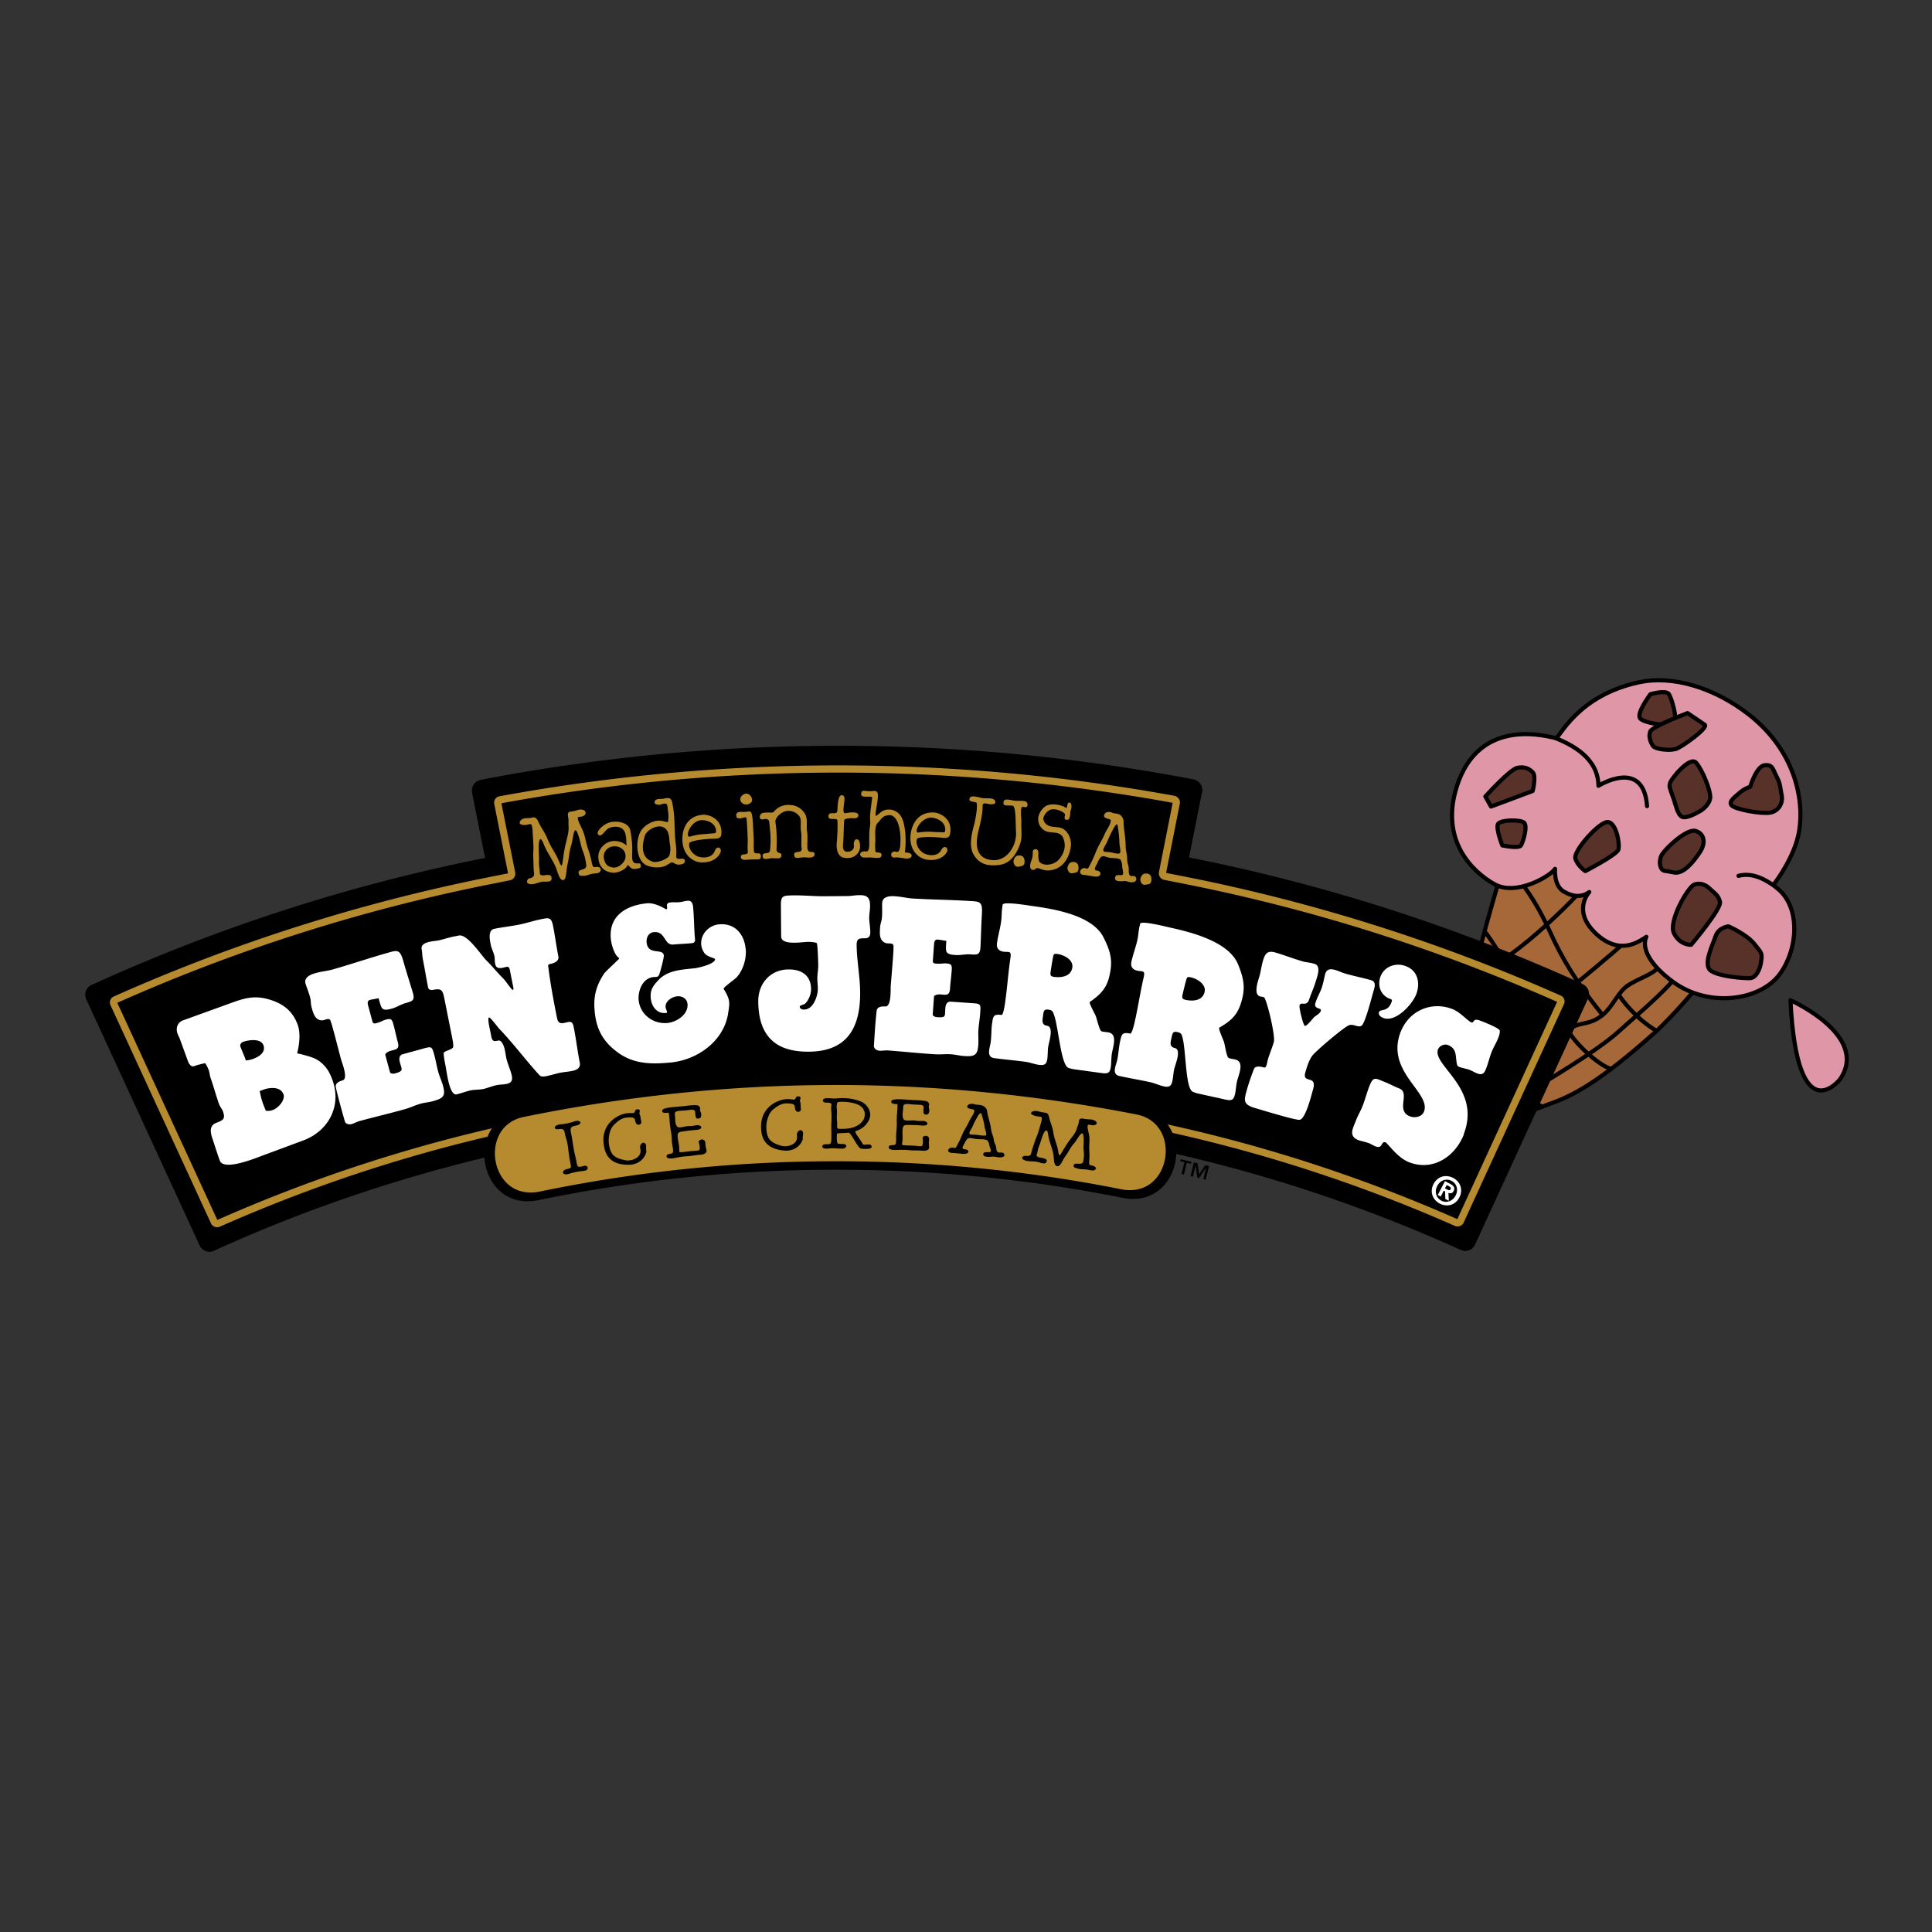 <svg xmlns="http://www.w3.org/2000/svg" width="2500" height="2500" viewBox="0 0 192.756 192.756"><rect x="0" y="0" width="192.756" height="192.756" fill="#333333" stroke="none"/><path fill-rule="evenodd" clip-rule="evenodd" fill="#fff" fill-opacity="0" d="M0 0h192.756v192.756H0V0z"></path><path d="M151.045 83.535c-.369.021-3.678 11.707-4.055 13.959-.381 2.252-1.578 13.047.049 14.1 1.627 1.055 6.486-1.08 7.604-1.475 2.18-.76 4.838-2.064 10.635-7.264 1.053-.945 5.504-5.646 5.033-6.207-.471-.562-6.611-6.09-8.926-7.383-2.319-1.293-9.973-5.748-10.34-5.73z" fill-rule="evenodd" clip-rule="evenodd" fill="#a66838" stroke="#000" stroke-width=".413" stroke-linejoin="round" stroke-miterlimit="2.613"></path><path d="M151.076 87.354c1.275 1.127 2.732 3.754 3.576 5.633 1.199 2.667 2.66 5.076 5.244 8.291m-11.626-8.176c3.33 4.621 3.814 8.091 6.615 11.431m-8.346-3.338c.949 2.209 2.23 5.1 2.955 6.812m9.201-20.296c-.367.766-7.381 8.077-11.475 9.513m17.055-5.208c-.322.521-9.596 8.553-12.021 9.715-2.824 1.354-5.461 3.121-5.992 3.266m22.045-9.243c-.611 1.961-5.088 5.568-6.771 7.123-2.082 1.926-7.893 5.406-9.85 6.492-1.602.889-4.232 2.436-4.441 2.332m3.825-4.455c.137.668 1.396 2.48 2.803 3.168m2.615-7.641c.322.996 2.9 3.48 4.242 3.877m.774-7.41c.332.549 1.695 2.367 3.773 3.615m.754-10.162c.277 1.017.391 2.602-.562 3.812-.561.713-2.061 1.141-3.053 1.809-.992.666-1.467 2.041-2.441 2.881-1.449 1.242-2.439.631-3.541 1.6-.855.756-1.523 2.037-2.852 3.156-1.342 1.137-2.453.871-3.422 1.488-.764.488-1.211 1.246-1.76 2.195-.516.881-1.207 1.076-1.707 1.053" fill="none" stroke="#000" stroke-width=".413" stroke-linecap="round" stroke-linejoin="round" stroke-miterlimit="2.613"></path><path d="M155.215 73.646c-1.758-.45-7.754-1.7-9.846 4.751-1.775 5.472 1.582 8.633 3.764 9.833 2.182 1.2 5.588-.854 6.012-1.544 0 0-.146 1.653.854 2.252 1 .598 1.875.568 2.564.061 0 0-1.775 1.861.664 4.148 2.385 2.235 4.285.793 5.031.323 0 0-1.064 1.697 2.574 4.428 3.641 2.734 8.812 1.908 10.725-.695 1.908-2.602 2.066-6.818-.277-8.599-.463-.352-.232-.469-.156-.575.072-.104 1.984-2.625 2.385-5.162.502-3.167-.463-7.992-4.98-11.54-3.551-2.79-7.717-3.944-10.932-3.271-6.31 1.319-8.036 5.678-8.382 5.59z" fill-rule="evenodd" clip-rule="evenodd" fill="#df97a8" stroke="#000" stroke-width=".413" stroke-linejoin="round" stroke-miterlimit="2.613"></path><path d="M155.215 73.646c1.613.661 4.232 1.965 4.262 4.751 0 0 4.508-2.833 4.85 2.032m12.679 7.949c-.725-.504-2.078-1.396-3.559-.995" fill="none" stroke="#000" stroke-width=".413" stroke-linecap="round" stroke-linejoin="round" stroke-miterlimit="2.613"></path><path d="M152.924 77.053c-.365-.374-.844-.601-1.57-.438-.725.162-3.16 2.848-3.16 2.848l.566 1.007 4.156-1.554s.377-1.488.008-1.863zM152.039 82.063c.414.31-.074 1.948-.297 2.291-.23.344-1.859-.008-1.859-.008s-.691-1.747-.416-2.153c.275-.406 2.156-.44 2.572-.13zM160.189 82.049c1.027-.364 1.463 2.209 1.271 2.731s-3.299 2.131-3.299 2.131-.844-.601-.994-1.296c-.149-.693 1.995-3.198 3.022-3.566zM166.52 69.273c-.295-.48-1.859-.01-1.859-.01s-1.463 1.94-1.012 2.429c.453.493 3.152.855 3.428.451.277-.406-.263-2.388-.557-2.87z" fill-rule="evenodd" clip-rule="evenodd" fill="#583229" stroke="#000" stroke-width=".413" stroke-linejoin="round" stroke-miterlimit="2.613"></path><path d="M168.369 71.145s-3.535 1.323-3.729 1.845c-.189.523.043 1.086.279 1.433.238.347 1.689.489 2.287.299.596-.189 3.299-2.131 2.869-2.421l-1.706-1.156zM169.221 76.096c-.615-.696-2.463 1.578-2.586 1.992-.117.417-.098.371.279 1.435.377 1.063.502 2.024 1.133 2.014.633-.011 1.717-.707 1.717-.707s.838-.555.867-1.285c.029-.73-.797-2.75-1.41-3.449zM176.061 76.345c-.836.091-1.439 2.145-1.439 2.145s-.6.19-1.008.566c-.404.378-1.207.869-.861 1.285.342.417 2.971.889 3.854.737.885-.154 1.303-1.018 1.154-1.713-.152-.695-.092-1.104-.492-1.851-.4-.745-.374-1.256-1.208-1.169zM169.162 82.9c-.902-.268-3.215 1.925-3.443 2.539-.23.616-.068 1.211.17 1.364.238.149.156.034 1.105.241.955.208 1.947-1.05 2.586-1.992.637-.942.482-1.884-.418-2.152zM169.039 88.25c-.617.236-2.617 3.653-2.025 4.863.592 1.208 1.709 1.152 1.709 1.152s3.033-3.586 2.881-4.28c-.146-.695-.627-.923-.992-1.295-.368-.375-.952-.672-1.573-.44zM172.449 92.424s-.99.08-1.293.999c-.303.915-1.301 2.86-.447 3.439.855.574 3.223.744 3.855.732.633-.01 1.055-.875 1.152-1.712.102-.837.051-.774-.703-1.723-.759-.951-2.564-1.735-2.564-1.735z" fill-rule="evenodd" clip-rule="evenodd" fill="#583229" stroke="#000" stroke-width=".413" stroke-linejoin="round" stroke-miterlimit="2.613"></path><path d="M158.367 99.783l-10.998 23.957-.207.439a1.073 1.073 0 0 1-1.426.531l-.652-.297c-18.779-8.408-39.586-13.082-61.485-13.078-22.048.004-42.99 4.752-61.869 13.279l-.39.18a1.078 1.078 0 0 1-1.426-.541l-.093-.203-11.01-23.904-.203-.438a1.081 1.081 0 0 1 .514-1.438l.286-.123a178.31 178.31 0 0 1 38.985-12.551l-1.26-6.332-.038-.219a1.08 1.08 0 0 1 .889-1.24l.254-.054a188.32 188.32 0 0 1 35.354-3.345 188.348 188.348 0 0 1 35.283 3.315l.203.041c.586.11.969.675.859 1.261l-.039.145-1.264 6.38a178.421 178.421 0 0 1 39.104 12.543l.191.1c.535.26.76.906.504 1.443l-.066.149z" fill-rule="evenodd" clip-rule="evenodd"></path><path d="M156.062 99.697a.615.615 0 0 0-.352-.369 176.743 176.743 0 0 0-37.453-11.86s-1.586-.312-1.914-.378c.143-.715 1.373-6.939 1.373-6.939a.594.594 0 0 0-.109-.456c-.039-.059-.186-.252-.408-.293a187.087 187.087 0 0 0-33.606-3.039 186.995 186.995 0 0 0-33.774 3.084.634.634 0 0 0-.403.265.638.638 0 0 0-.108.483c0 .007 1.23 6.18 1.381 6.939l-1.915.381a176.823 176.823 0 0 0-37.432 11.909.638.638 0 0 0-.338.373.622.622 0 0 0 .022.494l10.031 21.777c.061.139.195.26.363.326a.643.643 0 0 0 .495 0c19.507-8.631 40.261-13.008 61.684-13.014 21.407-.004 42.122 4.348 61.567 12.934.295.135.703-.01.85-.303.004-.012 10.023-21.83 10.023-21.83l-.014.021a.611.611 0 0 0 .037-.505zM145.4 121.633c-19.525-8.609-40.316-12.975-61.801-12.969-21.502.002-42.334 4.395-61.917 13.049l-9.979-21.664a176.077 176.077 0 0 1 37.21-11.83l1.99-.396a.672.672 0 0 0 .506-.738l-1.383-6.945a186.286 186.286 0 0 1 33.567-3.058 186.3 186.3 0 0 1 33.405 3.014c-.156.782-1.369 6.92-1.369 6.92a.675.675 0 0 0 .49.763l2.002.395a176.145 176.145 0 0 1 37.232 11.78l-9.953 21.679z" fill-rule="evenodd" clip-rule="evenodd" fill="#b68a2e"></path><path d="M56.392 84.398c.152-.719.394-1.358.331-2.027-.027-.278.027-.477-.026-.76-.052-.275-.112-.6.217-.636.572-.064.676-.167.843-.193.86-.137.907.705.053.713-.454.003.188.923.423 1.598.207.603.228 1.011.444 1.621.484 1.382.32 1.863.711 1.792.724-.132.71.591.099.628-.67.038-.88.226-1.118.238-.561.029-.593-.017-.638-.242-.103-.542.854-.187.753-.867a5.419 5.419 0 0 0-.315-1.297c-.143-.364-.187-.588-.282-.977-.617-2.443-.672-.348-.89.331-.237.724-.202 1.216-.383 1.966-.145.598-.068 1.471-.437 1.52-.369.05-.605-1.011-.751-1.34-.404-.88-.886-1.49-1.163-2.21-.366-.964-.504-.428-.516.15-.008.55.047 1.22.027 1.472-.032.391.083.905.08 1.215-.004.405.629.184.751.198.193.03.397-.028.425.311.039.406-.379.36-.808.36-.411-.003-.931.344-1.393.238-.444-.102-.188-.537-.029-.563.61-.096.479-.497.473-.589-.056-.515-.035-.819-.061-1.355-.046-.946.071-.526-.038-2.14-.024-.323-.027-.992-.137-1.241-.096-.233-.421.093-.955-.028-.443-.102-.141-.467-.008-.54.315-.178.511-.073.953-.151.117-.018.413-.203.664.35.313.688.632 1.024.922 1.725.419 1.024.804 1.4 1.138 2.214.435 1.065.291.203.641-1.484z" fill-rule="evenodd" clip-rule="evenodd" fill="#b68a2e"></path><path d="M63.135 85.906c.214.494.756-.01.794.43.022.245-.051.279-.426.343-.809.144-.734-.625-.929-.277-.25.45-1.054.704-1.416.672-.972-.084-1.451-.716-1.467-1.601-.01-.631.458-1.312 1.217-1.518.643-.174 1.309.119 1.608.406-.064-.454.061-1.357-.485-1.715-.408-.274-1.076-.165-1.368.025-.37.243-.639.891-.972.608-.314-.268.544-1.177 1.391-1.283.679-.084 1.562.096 1.77.744.127.402.215 1.322.228 1.765.019.704-.076 1.109.055 1.401zm-1.97-1.463c-.645.081-.983.652-.928 1.107.103.823.547.973 1.02 1.008.412.034 1.027-.435 1.129-.917.16-.772-.509-1.287-1.221-1.198z" fill-rule="evenodd" clip-rule="evenodd" fill="#b68a2e"></path><path d="M68.333 85.874c.048.31-.321.364-.531.385-.613.07-.532-.475-1.141-.03-.744.542-1.899.274-2.271.048-.877-.534-1.026-2.204-.512-3.26.318-.654 1.228-1.153 1.866-1.141.629.015.895.285.92.036.076-.68-.015-.909-.039-1.153-.046-.463-.014-.739-.669-.503-.279.104-.699-.032-.659-.215.103-.496.646-.251 1.04-.385.423-.11.564.029.645.157.12.193.271 1.275.299 1.895.027.789.03 1.077.063 1.747.019.458.182 1.147.122 1.912-.05.666.792.003.867.507zm-1.556-2.169c-.042-.583-.206-.958-.539-1.146-.64-.362-1.723.266-1.898.811-.272.854-.467 2.218.802 2.61.438.135 1.561-.284 1.657-.677.186-.776.021-.896-.022-1.598zM70.104 81.287c.623-.047 1.962.396 1.871 1.889-.011.188-.021.512-.708.504-.635-.003-2.455.151-2.507.47-.059.361.124.857.675 1.206.471.296 1.602.338 1.881-.464.196-.55.67-.331.597.057-.055.285-.511 1.084-1.825 1.098-.805.01-1.643-.53-1.916-1.572-.283-1.075.001-3.042 1.932-3.188zm-1.252 2.177c.878-.279 1.645-.235 1.979-.294.234-.042.628.029.62-.208-.015-.645-.502-1.033-1.238-1.13-1.31-.174-1.965 1.822-1.361 1.632zM74.907 80.096c-.636.505-1.416-.229-.865-.731.64-.598 1.272.406.865.731zm-.299 4.874c-.055-.447.005-.789-.005-1.17-.004-.441-.083-1.887-.12-2.148-.037-.228-.374-.024-.593-.006-.219.019-.432.013-.437-.284-.007-.5.569-.316.972-.361.169-.017.259-.08.439-.012.301.095.261 1.887.328 2.587.039.456-.028.985.032 1.364.072.437.665-.067.691.466.018.389-.264.335-.458.336-.432-.004-.752.02-1.106.045-.211.01-.416-.048-.435-.25-.049-.514.749-.095.692-.567zM79.232 85.263c-.021-.482.862-.006.743-.673-.06-.354.019-1.213-.041-1.525-.108-.599.01-.899-.061-1.346-.059-.329-.505-.826-1.231-.823-.667.001-1.343.714-1.281 1.094.194 1.224.123 2.413.113 2.684-.025.628.498.241.492.674-.008.339-.347.297-.729.282-.475-.09-1.089.325-1.154-.198-.064-.481.68-.171.73-.528.178-1.251-.044-2.576-.069-2.889-.023-.253-.221-.367-.582-.273-.513.133-.438-.589-.026-.643.894-.118.893.12 1.17-.218.271-.321.754-.563 1.288-.577.929-.025 1.406.411 1.697.853.344.517.126 1.251.236 1.867.09.498-.011 1.205.026 1.593.059.668.689.15.716.591.03.457-.716.35-.954.331-.552-.044-1.059.299-1.083-.276zM85.167 81.053c.736.021.488.621.125.585-.388-.036-1.048.021-1.065.181-.054.517-.034 1.567-.132 2.651.032.449.258.543.572.502.364-.049.568-.318.519-.599-.041-.229.036-.601.24-.634.338-.05.387.409.384.798 0 .339-.404 1.235-1.569 1.051-.827-.131-.788-1.19-.76-1.495.08-.898.101-1.686.07-2.228-.023-.347-.948.08-.902-.445.054-.584.829-.004.89-.512.035-.296.008-1.542.422-1.566.566-.03.139.959.195 1.56.039.426.192.13 1.011.151z" fill-rule="evenodd" clip-rule="evenodd" fill="#b68a2e"></path><path d="M86.726 84.29c.007-.576-.023-1.205.047-1.66.103-.583.02-.628.034-1.195.017-.533.169-1.419.207-1.842.026-.279-1.068.104-1.09-.329-.032-.612.464-.241 1.143-.34.699-.098.572.424.345 1.842-.175 1.088.059.501.655.146.396-.234 1.312-.267 1.829.537.396.613.568 2.205.385 3.572-.01.084.662-.032.676.351.01.229-.338.304-.567.289-.295-.026-.688-.148-1.173-.103-.431.038-.441-.751.221-.57.377.104.392-.675.403-1.082.029-1.296-.346-2.664-1.167-2.578-.655.066-.731.402-1.098.765-.401.396-.196 1.521-.253 1.994-.022.22 0 .534.01.814.008.289.625-.016.621.425.001.28-.288.314-.937.236-.304-.035-.533.018-.855-.008-.439-.038-.513-.617.104-.616.102.003.444.199.46-.648zM93.18 81.063c.623.035 1.895.647 1.61 2.117-.035.185-.086.504-.767.407-.629-.085-2.454-.168-2.547.14-.104.351.013.867.514 1.285.43.354 1.546.543 1.926-.217.265-.519.707-.241.585.134-.091.275-.647 1.008-1.951.852-.8-.095-1.56-.739-1.698-1.807-.142-1.102.395-3.016 2.328-2.911zm-1.524 1.996c.906-.163 1.663-.019 2-.035.239-.013.622.111.642-.126.07-.641-.364-1.089-1.081-1.281-1.276-.341-2.185 1.551-1.561 1.442zM97.822 79.584c.539.134.867-.015 1.27.141.24.09.5.667-.504.482-.232-.047-.555-.145-.551.187.016 1.066-.432 2.429-.518 3-.076.486-.379 2.331 1.572 2.423 1.412.068 2.375-1.486 2.277-2.856-.059-.848.021-2.567-.367-2.586-.607-.03-.871.057-.885-.26-.029-.614.791-.217 1.293-.214.381.001.859-.024.998.108.168.15.223.666-.322.489-.363-.118-.172 1.142-.186 1.497-.035.839.137 1.485-.146 2.268-.443 1.244-1.148 1.912-2.035 2.027-1.227.161-2.061-.103-2.6-1.07-.564-1.013.006-2.62.121-3.146.178-.826.342-1.977.131-2.021-.523-.116-.676-.104-.647-.34.054-.386.591-.251 1.099-.129zM101.184 85.689c.133-.292.293-.344.547-.343.229.007.41.129.469.391.074.349-.016.637-.264.662-.156.026-.453.182-.637-.024a.574.574 0 0 1-.115-.686zM106.088 83.63c-.316-.833-1.355-.39-1.912-.792-.361-.257-.551-.57-.592-1.011-.049-.569.352-1.125.695-1.365.615-.427 1.793-.103 2.061.135.178.158.064-.582.365-.527.279.052.207.581.113.8-.084.186.025.959-.371.927-.26-.023-.273-.127-.186-.484.062-.247-.986-.778-1.549-.489-.383.192-.668.72-.615.922.23.891 1.164.699 1.676.83.736.185 1.152 1.09 1.066 1.864-.041.396-.326 1.897-1.662 2.304-1.186.366-1.57-.398-1.896-.021-.08.093-.621.205-.48-.52.094-.484.256-.48.236-1.234-.006-.3.635-.452.562.266-.018.22.012.394.045.603.088.531 1.494.722 2.184-.311.49-.734.471-1.334.26-1.897zM106.576 86.328c.141-.288.301-.334.557-.326a.463.463 0 0 1 .457.405c.064.35-.037.636-.285.654-.156.021-.457.168-.633-.044-.186-.206-.221-.45-.096-.689zM112.893 88.026c-.375-.008-.455-.149-.715-.123-.949.099-.992-.183-.9-.435.107-.308.615-.048.734-.209.133-.186-.064-.517-.053-.918.004-.129-.107-.559-.219-.61-.271-.137-.713-.104-.955-.143-.551-.088-.686-.272-.947-.073-.117.093-.287.418-.338.564-.07.187-.492.729-.088.775.572.065.457.63-.061.608-.391-.019-.725-.132-1.199-.164-.611-.036-.402-.656-.012-.689.242-.021.34.191.496-.11.293-.546.475-.938.688-1.471.299-.76.598-1.124.922-1.88.15-.354.479-.757.557-1.139.045-.225.029-.236-.219-.31-.113-.035-.545-.112-.41-.425.094-.217.256-.26.445-.264.309-.012.289.122.711.155.566.039.775.51.773.853-.004.678.197 1.465.205 2.393.002.516.166.842.152 1.355-.01.342.152.556.154.917.006.354-.055.79.445.715.353-.054.535.644-.166.628zm-2.289-3.016c.297.013.756.197 1.062.143.232-.05.025-.692.014-1.106.006-.514-.129-1.454-.172-1.684-.094-.488-.627.725-.797 1.042-.113.239-.211.524-.355.784-.44.772-.366.801.248.821zM113.859 87.459c.152-.283.314-.323.568-.303a.46.46 0 0 1 .439.423c.051.353-.061.635-.311.642-.156.015-.465.15-.633-.07-.174-.213-.199-.459-.063-.692z" fill-rule="evenodd" clip-rule="evenodd" fill="#b68a2e"></path><path d="M33.165 107.746c.955 2.621-.412 5.145-2.979 6.062l-3.773 1.4c-.763.281-4.084 1.68-4.48.588-.267-.729-.495-1.471-.735-2.188-.221-.662-.337-1.32.408-1.594.69-.254.882-.406.648-1.105-.1-.271-.302-.486-.395-.742-.312-.857-.525-1.727-.844-2.602-.093-.256-.095-.543-.188-.797a3.412 3.412 0 0 0-.356-.697c-.383.08-.724.162-1.086.295-.328.121-.54-.236-.632-.492l-.81-2.221c-.066-.182-.162-.334-.229-.516-.199-.547-.02-1.127.544-1.334l4.621-1.67c1.345-.492 2.369-.846 3.805-.463 1.461.395 2.485 1.113 3.015 2.57.424 1.168-.039 2.779-.05 2.805.04.109.259.092.353.119.691.201 1.44.34 2.011.832.589.486.885 1.02 1.144 1.729l.008.021zm-6.877-3.451c-.265-.729-1.496-.545-2.06-.34-.145.053-.31.277-.257.424.171.475.399.928.56 1.426.238-.025.487-.074.725-.16.563-.207 1.291-.639 1.026-1.367l.006.017 1.972 4.852c-.284-.783-1.432-.652-2.024-.414l-.327.119c.099.5.217.994.415 1.479l.197.484c.24.037.478.014.714-.076.527-.191 1.262-.996 1.044-1.6l-.019.008-1.972-4.852z" fill-rule="evenodd" clip-rule="evenodd" fill="#fff"></path><path d="M43.318 105.217c.163.578.252 1.178.415 1.756.127.447.327.875.45 1.303.295 1.045.082 1.287-.942 1.578-.428.121-.882.15-1.311.271-.502.143-.979.379-1.48.521-1.526.434-3.073.793-4.604 1.207-.261.074-.5.223-.762.297-.26.072-.624-.006-.69-.309-.311-1.102-.627-2.221-.883-3.338-.102-.434.329-.615.664-.711.595-.168-.043-1.721-.149-2.094-.308-1.162-.598-2.33-.925-3.486l-.113-.33c-.133-.467-.588-.016-.97-.086-.632-.104-.774-.748-.933-1.309-.073-.262-.067-.525-.1-.777-.109-.533-.332-1.035-.503-1.57-.185-.652.557-.943 1.064-1.068.539-.154 1.111-.195 1.67-.354 1.768-.502 3.51-1.098 5.277-1.6 1.118-.315 1.388-.494 1.747.774.295 1.044.633 2.099.947 3.138.227.801-.04.855-.746 1.057-.447.127-.871.408-1.317.535-1.116.318-1.052-.023-1.354-1.027-.266.057-.556.1-.841.16-.297.084-.266.338-.197.58l.43 1.592c.079.279.329.168.571.1.26-.074.481-.219.742-.291.521-.148.627-.059.764.428.165.576.272 1.172.44 1.768.222.785-.169.754-.783.93-.13.035-.495.24-.453.389l.466 1.723c.048.168.366.158.478.127.931-.264.708-.344.505-1.131-.09-.318-.074-.686.28-.785.707-.201 1.438-.389 2.145-.592.782-.221.79-.123 1.006.643l-.005-.019zM57.842 106.004c.109.551-.303.752-.759.844-.398.082-.808.104-1.206.184-.437.088-.861.232-1.315.324-.209.043-.569.113-.726-.072-1.385-1.502-2.581-3.139-4-4.615-.17-.164-.888-1.186-1.059-1.152-.114.023-.008.654.011.748l.225 1.123c.16.898.691.199.972.518.376.398.417 1.104.516 1.596.13.648.446 1.236.57 1.863.19.951-.872.77-1.518.898-.454.092-.872.275-1.304.381-.399.08-.816.066-1.218.127-.493.1-.968.293-1.476.414-.721.146-.984-2.254-1.095-2.805-.083-.42-.175-.875-.197-1.285-.016-.275.978-.336.962-.709 0-.295-.064-.621-.125-.922l-.775-3.881c-.164-.818-.297-.988-1.112-.826-.208.043-.456-.006-.5-.234-.186-.932-.335-1.871-.525-2.823-.065-.321-.049-.641-.118-.983-.153-.761 1.123-.799 1.601-.875.588-.119 1.157-.331 1.748-.432l.38-.076c.838-.149 2.183 1.935 2.752 2.514.588.574 1.093 1.224 1.681 1.798.167.145.82 1.141.933 1.117.096-.02.062-.189.05-.246l-.35-1.75c-.092-.457-.316-.293-.675-.221-.417.084-.717.064-.796-.434-.047-.228-.017-.472-.063-.7-.071-.361-.258-.699-.348-1.056-.1-.496-.351-1.552.333-1.689.834-.167 1.684-.259 2.519-.427.721-.144 1.403-.38 2.125-.525.796-.16 1.039-.229 1.218.665.201 1.007.328 2.031.529 3.039.095.476-.418.678-.815.757-.095.019-.205.062-.205.159.208 1.737.554 3.569.894 5.261.141.703.626.467 1.119.369.456-.094.498.314.569.676.219 1.101.348 2.242.573 3.363zM74.401 94.639c.093.984-.245 2.146-.914 2.873-.21.234-1.325.982-1.29 1.154.002.02.493.693.55 1.293.038.404-.059.822-.116 1.236-.48 2.736-3.086 4.559-5.724 4.811-1.83.172-3.539.18-5.118-.896-1.56-1.08-2.301-2.354-2.46-4.246-.138-1.449.149-2.527.948-3.734.154-.229 1.478-1.424 1.491-1.485-.008-.097-.131-.162-.196-.234-.195-.215-.299-.497-.403-.761a4.56 4.56 0 0 1-.229-.991c-.218-2.316 1.589-3.345 3.61-3.537.867-.082 1.883.6 1.903.599.174-.017.091-.262.081-.378a.31.31 0 0 1 .043-.16c.066-.122.239-.139.375-.152.27-.025.545.007.815-.018.693-.066 1.294-.494 1.388.51.101 1.062.086 2.134.187 3.197.027.289-.139.383-.41.389-.578.055-1.159.07-1.756.127-.944.09-.75-1.349-1.943-1.236-.521.049-.766.54-.72 1.022.128 1.352 1.644.526 1.718 1.317.019.193-.404 1.889-.528 2.016-.122.148-.32.109-.494.125-1.078.104-1.564 1.318-1.493 2.285.137 1.449 1.433 2.416 2.86 2.301.924-.088 2.116-.846 2.016-1.906-.05-.521-.524-.807-1.024-.76-.52.049-1.218.486-1.16 1.084.018.193.129.338.146.512.005.059-.129.07-.129.07-.905.086-1.425-.682-1.5-1.473-.075-.793.213-1.229.727-1.764.931-1.045 2.366-1.082 3.654-1.225.328-.031 2.078-.43 2.032-.914-.004-.038-.023-.036-.064-.053-.364-.16-.72-.223-.982-.53a1.816 1.816 0 0 1-.33-.826c-.099-1.043.728-1.958 1.768-2.057 1.56-.148 2.518.949 2.657 2.415h.014zM86.721 91.571c.005.465.104.93.109 1.414.003.35-.092.622-.517.626-.581.004-.851.007-.845.686.013 1.551.336 3.1.35 4.69.028 3.432-1.207 5.924-5.134 5.938-3.365.029-5.003-1.623-5.033-4.998-.016-1.803 1.211-3.209 3.048-3.205 1.295-.012 2.211.621 2.222 1.957.005.486-.241 1.146-.606 1.461-.116.098-.54.16-.52.295.002.232.272.309.447.287.909-.008 1.362-1.369 1.355-2.086-.002-.389-.064-.775-.048-1.164s.09-.777.087-1.145c-.002-.349-.055-1.958-.135-2.21-.059-.115-.717-.149-.872-.147-.6.005-2.686.392-2.693-.54l-.026-3.023c-.009-1.048.165-1.05 1.21-1.077 1.063-.01 2.127.097 3.191.089l2.263-.02c.407-.003.811-.104 1.237-.087.773-.007.99.321.996 1.058.004.405-.088.793-.086 1.201zM97.799 101.01c-.035.6-.148 1.195-.186 1.795-.027.465.021.936-.004 1.379-.064 1.084-.348 1.242-1.41 1.178-.443-.027-.882-.15-1.326-.178-.521-.031-1.049.033-1.569.002-1.583-.096-3.163-.268-4.744-.385-.272-.016-.547.045-.816.029-.271-.016-.589-.211-.551-.52.069-1.141.14-2.303.267-3.441.045-.443.513-.475.86-.453.618.037.524-1.641.547-2.027.093-1.197.205-2.396.275-3.595l.002-.35c.03-.484-.55-.209-.887-.403-.563-.306-.485-.962-.448-1.542.016-.272.108-.52.161-.769.073-.54.027-1.086.043-1.647.04-.679.837-.708 1.355-.657.561.033 1.113.184 1.694.219 1.833.11 3.674.125 5.508.236 1.158.07 1.475-.008 1.393 1.309-.064 1.083-.09 2.19-.139 3.275-.049.832-.316.797-1.051.75-.464-.028-.955.099-1.418.07-1.16-.07-.986-.371-.943-1.416-.27-.038-.556-.093-.846-.129-.308-.019-.361.23-.378.481l-.117 1.646c-.017.29.255.268.507.281.27.018.525-.045.796-.029.541.033.61.154.58.656-.037.602-.129 1.197-.167 1.818-.048.811-.407.654-1.046.617-.134-.01-.547.062-.556.217l-.127 1.781c-.009.172.294.27.41.275.965.061.78-.088.85-.898.019-.33.156-.672.522-.648.735.043 1.487.107 2.218.152.814.049.787.145.74.939v-.018h.001zM109.922 107.061l-2.74-.377a2.673 2.673 0 0 1-.568-.137c-.842-.271-1.029-4.76-1.609-5.643-.084-.107-.254-.15-.389-.17-.459-.062-.486.129-.541.533-.062.461-.215.988.381 1.07.73.1.188 1.629.119 2.131-.053.383-.029.777-.084 1.18-.07.521-.285.668-.822.592-.459-.062-.904-.24-1.363-.305-1.035-.141-2.08-.227-3.113-.367-.826-.113-.428-1.02-.352-1.576.082-.596.049-1.207.133-1.82.1-.73.102-1.023.943-.91.211.031.373-1.299.395-1.471.195-1.422.291-2.838.506-4.256.094-.691-.143-.529-.684-.583-.496-.068-.73-.355-.664-.854.1-.731.318-1.464.418-2.195.064-.479.035-.973.121-1.452l.025-.191c.066-.344 2.527.073 2.969.134 2.242.307 6.021.943 7.105 3.148.521 1.049.869 1.939.703 3.149-.221 1.615-.73 2.346-2.066 3.26-.021.016-.023.037-.025.055-.025.174.508 1.127.611 1.375.113.33.322 1.221.504 1.459.098.131.551.115.719.158 1.018.141.455 1.529.367 2.184-.057.424-.037.836-.092 1.24-.087.633-.296.723-.907.639zm-4.41-11.88c-.115-.016-.307-.042-.381.065-.072.107-.275 1.449-.307 1.68-.045.328-.047.484.338.537.725.1 1.701-.041 1.824-.943.108-.769-.841-1.252-1.474-1.339zM122.266 109.705l-2.701-.596a2.86 2.86 0 0 1-.555-.182c-.816-.34-.646-4.826-1.154-5.754-.074-.115-.24-.172-.373-.201-.453-.1-.494.09-.582.488-.1.453-.289.967.295 1.096.719.16.057 1.641-.051 2.133-.082.381-.092.775-.178 1.174-.113.512-.338.639-.867.521-.455-.1-.883-.312-1.336-.412-1.02-.225-2.053-.393-3.072-.617-.814-.18-.346-1.049-.227-1.598.131-.588.146-1.199.277-1.805.158-.721.184-1.014 1.014-.83.209.047.475-1.266.514-1.436.307-1.402.516-2.805.842-4.203.15-.682-.1-.539-.633-.635-.492-.109-.703-.412-.594-.905.156-.721.432-1.435.59-2.154.105-.473.113-.967.236-1.437l.041-.19c.094-.336 2.514.277 2.949.373 2.211.487 5.926 1.424 6.832 3.708.436 1.088.709 2.004.447 3.197-.348 1.59-.916 2.279-2.318 3.082-.023.014-.029.033-.031.053-.037.17.416 1.164.5 1.42.084.336.223 1.24.387 1.496.088.139.539.156.705.215 1 .219.33 1.561.189 2.205-.092.416-.104.83-.191 1.229-.137.626-.35.698-.955.565zm-3.448-12.193c-.111-.027-.301-.068-.383.033-.082.1-.391 1.422-.441 1.65-.072.32-.084.477.295.561.717.158 1.701.096 1.895-.793.168-.758-.741-1.317-1.366-1.451zM137.037 98.879c-.23.781-.717 2.781-1.113 3.371-.299.396-.867-.135-1.32.033-.467.146-3.422 2.648-3.711 3.088-.322.473-.49 1.049-.656 1.607-.359 1.227 1.242.164.748 1.777-.162.559-.725 2.879-1.316 2.967-.418.057-3.822-.99-4.473-1.18-1.262-.375-1.074-.803-.748-1.98.188-.633.42-1.291.668-1.926.135-.324.689-.221.949-.145.055.016.135.02.184-.006.168-.232.172-.516.242-.758.174-.594.424-1.168.594-1.744.176-.596-.586-3.771-.906-4.393-.09-.168-.305-.131-.471-.18-.686-.203-.178-1.588-.057-1.998.146-.502.197-1.014.344-1.516.213-.725.426-1.106 1.262-.859.891.262 1.777.605 2.668.869.408.121.832.123 1.236.263.701.208.229 1.343.08 1.843-.164.561-.414 1.072-.598 1.623-.27.912-.85.215-.986.68-.066.225.363 1.988.531 2.037.184.055.775-.721.916-.861.219-.197.588-.352.676-.65.1-.332-.732-.115-.541-.766.16-.539.467-1.033.639-1.549.148-.441.225-.904.338-1.355.27-.912 1.32-.236 1.932-.057.871.258 1.791.43 2.662.686.52.154.344.688.223 1.098l.004-.019zM138.055 101.576c-.27-.094-.574-.287-.467-.607.113-.334.887.057 1.258-1.025.059-.176.039-.219-.137-.279-.936-.322-1.301-1.281-.992-2.189.35-1.02 1.494-1.463 2.475-1.107 1.223.42 1.525 1.609 1.139 2.74-.36 1.049-2.036 2.891-3.276 2.467zM146.061 113.152c-.857 2.223-3.076 3.734-5.477 2.805-1.189-.459-2.127-1.902-2.361-1.994-.018-.006-.121-.006-.139-.012-.219.082-.227.369-.428.457-.291.117-.732-.199-1.014-.328-.359-.141-.748-.209-1.098-.322-1.047-.404-.564-1.174-.258-1.969.195-.508.473-.961.662-1.449.244-.635.416-1.295.658-1.928.424-1.104.625-.816 1.564-.455.488.189.928.443 1.434.639 1.137.439-.396 2.215 1.064 2.781.506.195 1.203.051 1.404-.475.734-1.898-3.844-3.961-2.344-7.91.824-2.135 3.055-3.141 5.186-2.316.775.301 1.529 1.195 1.906 1.342.146.057.229-.266.418-.275.174-.018.389.066.533.123.326.125 1.84.713 1.865.971.014.234-.059.477-.137.676-.193.506-.496.971-.693 1.477-.215.561-.34 1.156-.582 1.729-.334.867-.973.268-1.623.016-.324-.125-.684-.16-1.008-.287a.48.48 0 0 1-.207-.164c-.225-.814.068-1.635-.939-2.025-.346-.133-.82.08-.971.416-.625 1.629 4.34 3.861 2.564 8.473l.021.004zM143.742 119.379l-.295-.152.717-1.383.516.27c.355.184.512.396.35.711-.133.256-.33.268-.52.188l.039.787-.35-.182-.018-.746-.139-.072-.3.579zm.686-.68c.129.07.223.084.303-.07.074-.143-.074-.23-.186-.289l-.207-.109-.174.334.264.134zm-.78 1.385c-.68-.354-1.043-1.143-.621-1.953.42-.812 1.271-.967 1.951-.613s1.041 1.141.621 1.953c-.423.812-1.273.967-1.951.613l1.176-2.268c-.508-.264-1.121-.084-1.428.506-.307.592-.102 1.203.406 1.463l-.002.006c.494.256 1.121.076 1.428-.514s.09-1.203-.404-1.461l-1.176 2.268z" fill-rule="evenodd" clip-rule="evenodd" fill="#fff"></path><path d="M51.797 110.814c-1.587.324-2.734 1.324-3.229 2.814-.544 1.641-.157 3.592.963 4.854 1.027 1.158 2.511 1.604 4.176 1.258a146.038 146.038 0 0 1 29.141-3.035c9.836-.039 19.646.904 29.162 2.805 1.67.332 3.148-.127 4.166-1.291 1.109-1.271 1.482-3.225.924-4.861-.506-1.484-1.66-2.477-3.25-2.789-10.307-2.025-20.75-3.029-31.038-2.988-10.29.04-20.724 1.128-31.015 3.233z" fill-rule="evenodd" clip-rule="evenodd"></path><path d="M82.814 108.25c10.139-.041 20.43.951 30.588 2.943 1.314.258 2.268 1.074 2.684 2.293.473 1.391.162 3.043-.777 4.117-.832.953-2.059 1.326-3.453 1.047a145.587 145.587 0 0 0-29.011-2.789 145.42 145.42 0 0 0-28.99 3.02c-1.39.289-2.62-.074-3.461-1.021-.946-1.064-1.271-2.717-.81-4.109.406-1.223 1.353-2.045 2.666-2.312 10.142-2.078 20.424-3.15 30.564-3.189z" fill-rule="evenodd" clip-rule="evenodd" fill="#b68a2e"></path><path d="M55.556 112.268c.545-.213.27.018 1.434-.283.222-.053.383-.156.596-.162.445-.008.471.371-.143.484-.588.105-.58.252-.423.971.103.463.168 1.291.396 2.162.208.809.021 1.146.79.895.47-.152.586.344.194.453-.286.08-.731.035-1.672.334-.649.203-.806-.375-.091-.5.532-.092.288-.258.153-1.225-.152-1.113-.121-1.275-.378-2.062-.118-.367.008-.809-.714-.676-.383.068-.479-.264-.142-.391zM60.278 114.459c-.069-.357-.11-.752-.053-1.121.069-.459.275-1.27 1.261-1.879.75-.467 1.303-.408 1.688-.404.222 0 .115-.379.413-.383.434-.004.135.348.225.498.127.227.08.43.156.66.121.365-.312.494-.477.287-.271-.334.14-.73-.985-.617-.597.061-1.034.506-1.309.789-.348.357-.59 1.277-.403 2.096.159.68.349 1.164 1.65 1.383.567.094 1.698-.275 1.425-1.221-.09-.316.282-.758.526-.426.148.203.02.318.09.742.03.207-.415 1.428-1.934 1.348-.643-.031-1.965-.147-2.273-1.752zM67.658 110.412c.833-.061 1.044-.148 1.773-.152.262 0 .464.154.416.42-.043.24.16.318.112.598-.031.193-.043.311-.356.324-.27.008-.228-.57-.25-.699-.037-.191-.26-.215-.61-.16-.843.135-1.479-.035-1.412.455.055.373.014.627.072.861.153.58.333.438 1.132.301.183-.031.359.027.865-.082.572-.125.868.359.131.449-.317.039-.464.021-.915.088-.717.109-.967.068-1.008.414-.018.158.037.523.07.691.082.377.096.52.092.977-.001.15.86-.043 1.341-.066.16-.02.653-.004.682-.125.055-.207-.002-.51-.074-.717-.108-.311.674-.535.656.113-.015.514.357.832-.148 1.037-.245.098-.553.057-.977.141-.674.127-.76.025-1.592.186-.308.059-1.108.271-1.152-.078-.045-.354.574-.184.634-.432.065-.273-.104-.752-.112-1.166-.02-.768-.103-.838-.186-1.555-.018-.174-.051-.818-.116-1.203-.041-.074-.638.139-.664-.191-.017-.294.771-.37 1.596-.429zM75.946 112.783c-.029-.363-.027-.762.069-1.121.119-.447.411-1.232 1.457-1.732.796-.379 1.341-.264 1.722-.219.219.025.156-.361.452-.334.432.043.098.361.171.521.102.236.033.434.083.674.081.375-.363.455-.507.232-.231-.363.22-.709-.912-.723-.6-.004-1.083.391-1.387.643-.384.318-.724 1.205-.625 2.039.084.693.221 1.197 1.491 1.555.555.154 1.718-.088 1.548-1.059-.054-.324.362-.721.569-.365.126.217-.013.318.011.75.007.207-.566 1.373-2.069 1.127-.637-.099-1.937-.359-2.073-1.988zM82.553 114.596c-.675.078-.654-.469-.124-.439.346.023.463-.016.491-.242.071-.584-.001-1.145.019-1.74.011-.352.03-.561.024-.904.001-.324-.056-.494-.037-.846.009-.129.188-.461-.453-.412-.497.035-.486-.42-.082-.443.515-.029.716.059.97.027.506-.062 1.55-.111 2.551.307.539.225 1.14.975.824 1.746-.198.48-.614.977-1.357 1.193-.229.062.441.797.715 1.318.067.117.497-.035.717.037.151.053.334.387-.197.422-.463.029-.329.016-.717-.025-.327-.041-.992-1.619-1.237-1.588-.209.031-.766.039-1.121.066-.077.059-.071.664.002.963.033.131.328.074.64.104.144.014.294.1.251.223-.161.459-.799.102-1.879.233zm.991-4.596c-.145.428-.012.637-.041 1.072-.055.791.062.904.017 1.209-.062.41.217.346.452.348.743-.002 1.562-.1 2.105-.797.289-.373.37-1.191-.403-1.588-.713-.371-2.087-.373-2.13-.244zM90.555 109.719c.834.07 1.055.016 1.777.125.26.039.437.225.347.48-.078.23.111.338.022.605-.06.188-.092.303-.403.268-.269-.033-.139-.6-.141-.73-.006-.197-.224-.254-.578-.252-.854.002-1.458-.264-1.467.23-.002.379-.081.623-.06.865.064.596.264.482 1.076.471.186-.004.351.082.867.051.586-.035.805.492.063.467-.322-.01-.463-.051-.921-.053-.726-.006-.967-.082-1.06.252-.041.154-.042.525-.034.695.023.385.018.527-.056.98-.025.148.857.088 1.336.141.159.008.646.098.693-.018.086-.197.076-.504.036-.721-.06-.324.75-.424.633.213-.092.504.227.881-.304 1.002-.255.059-.557-.029-.988-.012-.686.023-.756-.09-1.603-.062-.313.01-1.138.098-1.127-.254.01-.357.596-.092.693-.328.104-.262.011-.762.066-1.17.097-.764.024-.846.052-1.566.009-.176.074-.818.068-1.209-.03-.08-.653.037-.627-.293.023-.291.816-.244 1.64-.177zM99.768 115.473c-.373.002-.467-.104-.721-.078-.936.098-1-.115-.93-.312.082-.24.607-.053.713-.178.115-.146-.107-.396-.127-.707-.006-.1-.154-.428-.271-.465-.277-.1-.711-.061-.957-.086-.553-.055-.701-.193-.945-.033-.11.074-.252.328-.288.441-.057.146-.428.574-.022.6.572.037.502.475-.013.471-.389-.006-.729-.084-1.203-.098-.608-.014-.452-.496-.066-.529.238-.023.351.139.483-.098.244-.428.393-.734.56-1.148.235-.592.5-.879.76-1.469.119-.275.413-.594.459-.891.025-.174.008-.182-.241-.232-.116-.023-.553-.074-.445-.318.077-.168.233-.207.419-.213.307-.018.297.088.719.104.566.014.812.373.838.637.051.521.316 1.123.398 1.836.045.396.232.645.266 1.039.016.264.195.426.229.703.033.271.008.609.498.539.344-.054.58.479-.113.485zm-2.52-2.266c.297.002.766.133 1.066.084.227-.043-.033-.533-.078-.852-.039-.396-.248-1.117-.309-1.291-.133-.375-.562.572-.705.82-.096.186-.168.408-.288.611-.372.605-.298.626.314.628zM106.582 113.941c.34-.48.742-.879.861-1.379.051-.211.156-.338.18-.559.023-.213.055-.465.379-.402.562.107.689.062.855.088.857.133.678.756-.141.529-.436-.119-.068.721-.025 1.273.033.492-.055.795-.012 1.293.09 1.133-.195 1.438.195 1.492.729.1.521.619-.072.48-.652-.152-.902-.072-1.133-.129-.543-.131-.562-.174-.545-.348.049-.42.865.096.955-.424.061-.346.092-.658.045-1.025-.037-.303-.02-.477-.006-.783.068-1.938-.549-.436-.938-.002-.424.461-.52.828-.895 1.322-.301.393-.461 1.047-.826.982-.365-.062-.307-.896-.357-1.174-.148-.746-.445-1.318-.514-1.914-.092-.797-.369-.445-.535-.029-.154.396-.281.896-.369 1.072-.137.275-.164.678-.25.902-.113.291.551.303.662.346.178.074.389.088.324.34-.072.305-.459.16-.867.043-.395-.113-.984-.002-1.395-.203-.396-.193-.035-.439.123-.416.607.096.588-.23.611-.299.084-.389.186-.604.307-.998.209-.699.209-.363.539-1.561.062-.242.238-.727.203-.936-.031-.195-.43-.047-.902-.279-.398-.193-.014-.375.135-.393.35-.045.508.086.949.146.117.02.451-.033.539.434.115.582.33.912.418 1.498.125.854.393 1.23.492 1.912.129.89.223.228 1.01-.899zM119.629 117.16l.625-.912.369.09-.326 1.365-.242-.059.268-1.111h-.008l-.693 1.008-.164-.039-.16-1.213-.008-.002-.268 1.109-.24-.057.326-1.367.371.088.15 1.1zm-.807-1.045l-.42-.102-.279 1.168-.24-.059.279-1.168-.422-.102.049-.199 1.08.262-.047.2z" fill-rule="evenodd" clip-rule="evenodd"></path><path d="M178.633 99.793s7.916 3.514 4.957 7.875c0 0-4.289 5.52-4.957-7.875z" fill-rule="evenodd" clip-rule="evenodd" fill="#df97a8" stroke="#000" stroke-width=".413" stroke-linejoin="round" stroke-miterlimit="2.613"></path></svg>